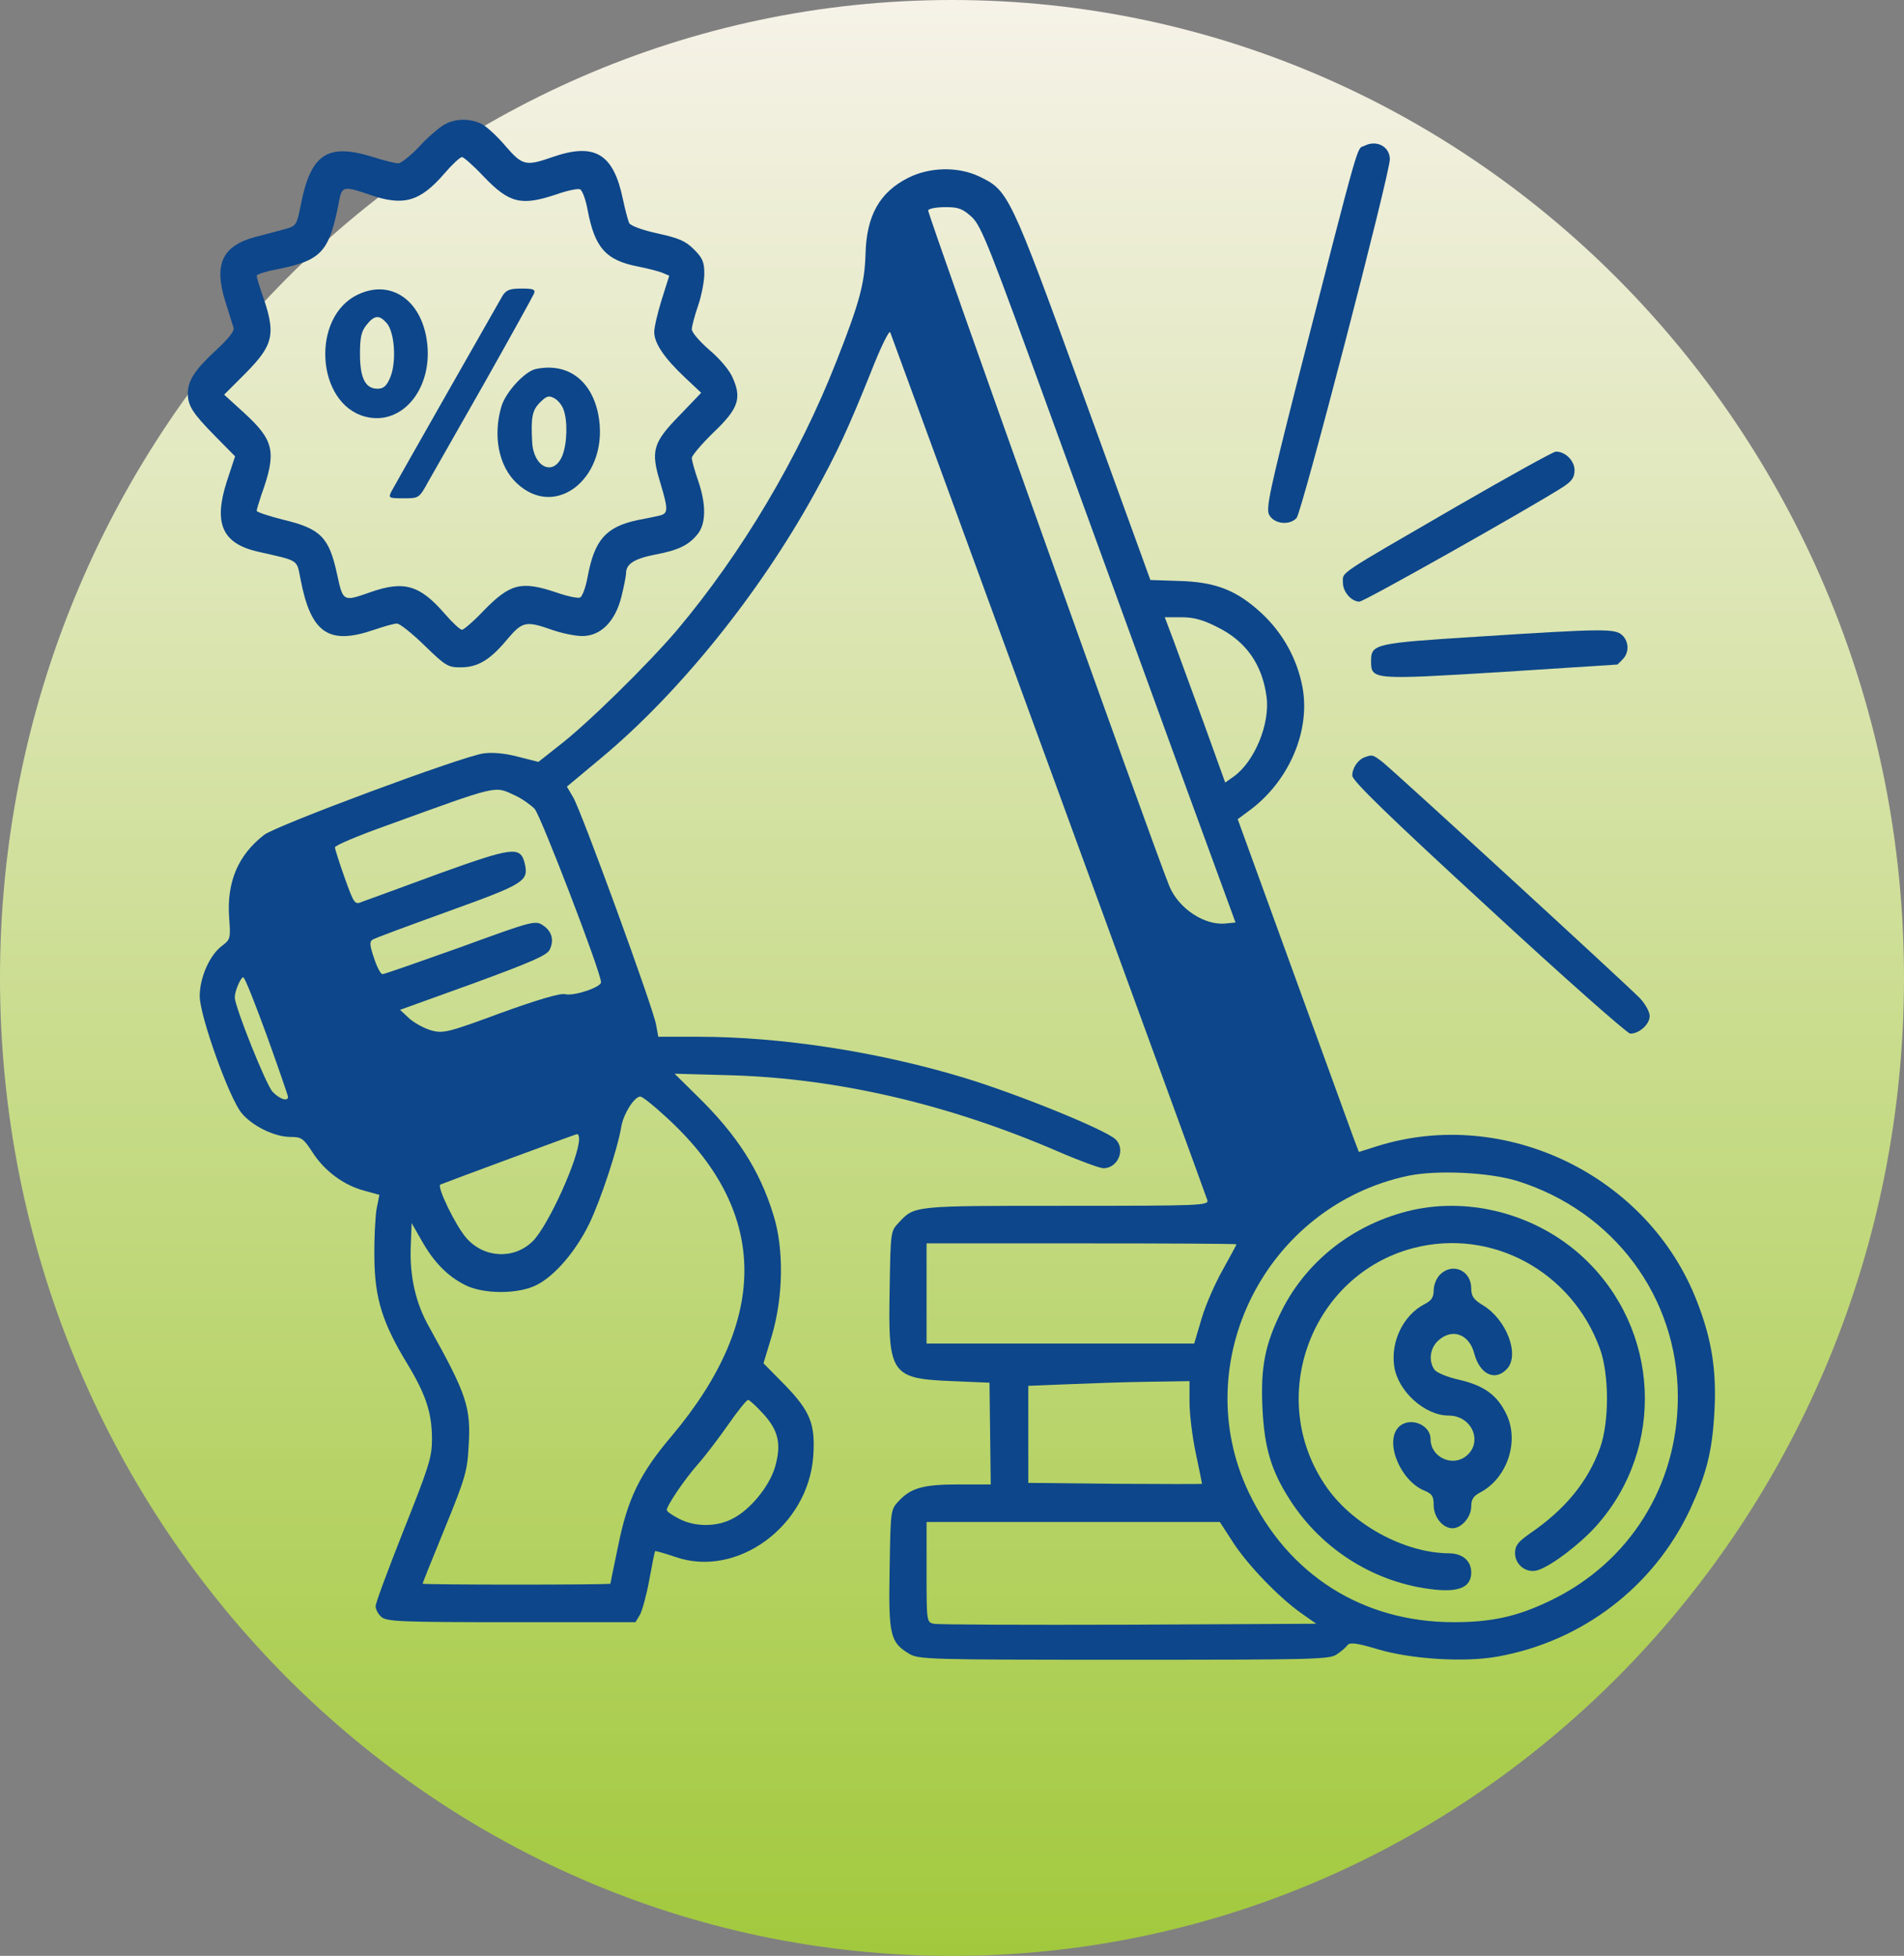 <svg width="811" height="833" viewBox="0 0 811 833" fill="none" xmlns="http://www.w3.org/2000/svg">
<rect x="0" y="0" width="811" height="833" fill="#808080" stroke="none"/>
<g clip-path="url(#clip0_1113_155)">
<path d="M405.5 833C629.451 833 811 646.527 811 416.5C811 186.473 629.451 0 405.5 0C181.549 0 0 186.473 0 416.5C0 646.527 181.549 833 405.5 833Z" fill="url(#paint0_linear_1113_155)"/>
<path d="M188.667 53.427C186.533 54.76 181.733 58.894 178.267 62.76C174.667 66.493 170.8 69.56 169.6 69.56C168.4 69.56 163.467 68.36 158.933 66.894C139.333 60.76 132.267 65.56 128 87.827C126.4 95.827 126.133 96.227 121.467 97.56C118.8 98.227 113.2 99.827 108.8 100.893C94.667 104.76 91.067 112.36 95.867 128.093C97.467 133.293 99.067 138.36 99.467 139.56C100 140.893 97.467 144.093 92 149.16C83.067 157.427 80 162.093 80 167.56C80 172.76 82 175.96 91.6 185.693L100.133 194.36L96.533 205.293C90.933 222.893 94.667 231.427 109.6 234.893C127.733 239.027 126.267 238.093 128 246.627C132.4 269.693 140 274.893 159.333 268.227C163.6 266.76 168 265.56 169.067 265.56C170.267 265.56 175.467 269.693 180.8 274.893C189.733 283.56 190.8 284.227 196.133 284.227C203.467 284.227 208.667 281.16 216 272.36C222.533 264.627 224 264.36 235.067 268.227C239.2 269.693 245.067 270.893 248 270.893C255.867 270.893 262 264.76 264.667 254.227C265.733 249.96 266.667 245.293 266.667 244.093C266.667 240.227 270.133 237.96 278.933 236.227C289.067 234.36 293.467 232.093 297.2 227.427C300.8 222.893 300.8 214.627 297.333 204.627C295.867 200.36 294.667 196.093 294.667 195.027C294.667 194.093 298.8 189.16 303.733 184.36C314.533 174.093 316 169.693 312.133 161.027C310.8 157.693 306.533 152.76 302.133 149.027C298 145.427 294.667 141.56 294.667 140.227C294.667 139.027 295.867 134.493 297.333 130.227C298.8 125.96 300 119.827 300 116.493C300 111.56 299.2 109.827 295.6 106.227C292 102.627 289.2 101.427 280.133 99.427C273.467 97.96 268.8 96.227 268 95.027C267.467 93.827 266.267 89.293 265.333 84.894C261.333 65.427 253.333 60.627 235.333 66.894C223.867 70.894 222.533 70.493 215.333 62.227C211.867 58.093 207.333 53.96 205.333 52.894C200.133 50.227 193.467 50.36 188.667 53.427ZM205.867 75.027C216.933 86.627 222 87.827 237.067 82.76C241.6 81.16 246.133 80.227 247.067 80.627C248 81.027 249.467 84.894 250.267 89.293C253.333 105.56 258 110.893 272 113.56C276 114.36 280.667 115.56 282.267 116.227L285.067 117.427L281.867 127.56C280.133 133.16 278.667 139.293 278.667 141.427C278.667 146.227 283.067 152.627 291.867 160.893L298.667 167.293L289.467 176.893C278.133 188.493 277.067 191.96 281.2 205.427C284.667 217.027 284.667 218.627 281.067 219.56C279.333 219.96 275.067 220.893 271.333 221.56C258 224.493 253.2 229.96 250.267 245.827C249.467 250.227 248 254.093 247.067 254.493C246.133 254.893 241.6 253.96 237.067 252.36C222 247.293 217.333 248.493 206 260.093C201.733 264.627 197.467 268.227 196.8 268.227C196 268.227 192.667 265.16 189.467 261.427C178.8 249.16 172.133 247.16 157.733 252.227C146 256.36 146.133 256.36 143.467 244.093C140.133 228.893 136.533 225.16 120.933 221.427C114.533 219.827 109.333 218.093 109.333 217.56C109.333 217.027 110.267 213.96 111.333 210.76C117.867 192.627 116.8 187.693 104.4 176.227L95.467 168.093L104.4 159.16C116.8 146.627 117.733 142.227 111.333 124.36C110.267 121.16 109.333 118.093 109.333 117.427C109.333 116.893 112.8 115.693 117.067 114.893C137.333 110.893 140.267 107.693 144.667 84.493C145.733 79.427 147.067 79.293 157.333 82.894C171.867 87.96 178.933 85.96 189.467 73.694C192.667 69.96 196 66.894 196.8 66.894C197.467 66.894 201.6 70.493 205.867 75.027Z" fill="#0D468A"/>
<path d="M152.535 125.422C132.402 134.755 134.535 171.822 155.468 177.422C172.002 181.822 185.602 163.955 181.468 143.022C178.268 126.889 165.735 119.155 152.535 125.422ZM164.668 137.555C168.135 141.422 168.935 154.089 166.268 160.622C164.668 164.489 163.335 165.555 160.802 165.555C155.602 165.555 153.335 161.022 153.335 150.755C153.335 143.822 153.868 141.155 156.135 138.355C159.468 134.222 161.468 133.955 164.668 137.555Z" fill="#0D468A"/>
<path d="M214.132 125.827C212.132 129.293 169.332 204.493 166.799 209.16C165.332 212.093 165.466 212.227 171.866 212.227C178.399 212.227 178.532 212.227 182.399 205.16C184.532 201.427 195.466 182.227 206.532 162.76C217.599 143.16 226.932 126.227 227.466 125.027C228.132 123.293 227.199 122.893 222.132 122.893C217.332 122.893 215.732 123.427 214.132 125.827Z" fill="#0D468A"/>
<path d="M228.266 157.156C223.6 158.089 215.466 166.889 213.6 173.023C209.866 185.556 212.4 198.489 220 205.689C237.066 221.956 260 202.623 254.8 176.356C251.866 161.823 241.6 154.356 228.266 157.156ZM240 174.356C241.866 179.289 241.6 189.023 239.466 194.223C235.733 203.023 227.2 199.023 226.666 188.223C226.133 177.689 226.666 174.756 230 171.423C232.8 168.623 233.733 168.356 236 169.556C237.6 170.356 239.333 172.489 240 174.356Z" fill="#0D468A"/>
<path d="M581.2 62.088C577.733 63.821 580.133 55.154 552.267 163.821C541.067 207.955 539.2 216.488 540.533 219.155C542.533 223.155 549.2 223.955 552.267 220.621C554.533 218.088 592 73.954 592 67.821C592 62.488 586.4 59.421 581.2 62.088Z" fill="#0D468A"/>
<path d="M386.933 75.69C374.666 81.824 369.066 91.824 368.666 108.224C368.266 120.624 366.266 128.491 356.4 153.557C340.4 194.491 316 235.557 288.266 268.491C275.866 283.024 249.6 308.891 237.6 317.957L229.333 324.491L220.4 322.224C214.8 320.757 209.466 320.357 205.866 320.891C196.533 322.224 117.733 351.557 112.533 355.557C101.466 364.091 96.533 375.557 97.6 390.757C98.266 399.691 98.133 400.091 94.666 402.757C89.333 406.624 85.066 416.357 85.066 424.224C85.066 432.624 97.6 467.691 102.933 474.091C107.466 479.557 116.933 484.224 123.733 484.224C128.4 484.224 129.2 484.757 133.2 490.891C138.266 498.757 146.533 504.891 155.333 507.157L161.6 508.891L160.4 514.891C159.866 518.224 159.333 527.424 159.466 535.557C159.6 553.024 162.933 563.557 173.6 581.024C181.466 594.091 184 601.824 184 613.024C184 620.624 182.666 624.757 172 651.557C165.466 668.091 160 682.624 160 684.091C160 685.424 161.066 687.424 162.4 688.624C164.666 690.624 170.4 690.891 217.733 690.891H270.666L272.533 687.824C273.466 686.224 275.333 679.557 276.533 673.024C277.733 666.491 278.8 660.891 279.066 660.624C279.333 660.491 283.066 661.557 287.466 663.024C313.733 672.357 344.266 650.091 346.4 620.224C347.333 606.624 345.2 601.157 334.533 590.091L325.2 580.624L328.8 568.757C333.6 552.357 334 532.091 329.466 517.557C323.6 498.357 313.866 483.291 296.933 466.757L287.333 457.291L311.333 457.957C356.666 459.291 403.866 470.224 450.533 490.357C459.733 494.357 468.533 497.557 470 497.557C476.266 497.557 479.6 489.291 475.066 485.157C470.266 480.891 433.466 465.957 410.666 459.024C374.133 447.957 332.8 441.557 297.333 441.557H280.4L279.466 436.491C278.533 430.091 247.6 345.291 244.133 339.557L241.466 335.024L256 322.891C289.333 295.157 323.6 252.624 347.066 209.957C356.666 192.491 361.2 182.757 370.8 158.891C375.066 147.957 378.8 140.357 379.2 141.557C384.533 155.824 513.866 509.557 514.266 511.157C514.933 513.424 511.466 513.557 454.133 513.557C388.266 513.557 389.6 513.424 382.666 520.891C379.333 524.357 379.333 524.891 378.933 549.557C378.266 585.424 379.466 587.157 405.733 588.224L421.466 588.891L421.733 610.624L422 632.224H408.266C393.2 632.224 388 633.691 382.666 639.424C379.333 643.024 379.333 643.557 378.933 668.224C378.4 696.357 379.2 699.424 387.066 704.224C391.2 706.757 394.4 706.891 478.666 706.891C558.8 706.891 566.4 706.757 569.333 704.624C571.2 703.424 573.333 701.557 574 700.624C575.066 699.424 577.733 699.691 586.666 702.357C600.8 706.624 623.733 708.091 637.733 705.557C673.866 699.157 704.4 675.824 719.866 642.891C726.933 627.557 729.333 618.224 730.266 600.891C731.2 583.557 729.066 570.224 722.8 554.224C702.133 500.757 641.2 471.157 586.8 488.091L578.8 490.624L576.666 485.024C575.6 482.091 564 450.224 550.933 414.224L527.2 348.891L531.866 345.424C548.8 333.157 558.266 311.557 554.8 292.757C552.533 280.624 546.4 269.557 537.333 261.157C526.8 251.424 517.866 247.824 502 247.424L490 247.024L461.333 168.091C429.866 81.557 429.6 81.157 416.8 75.024C407.866 70.89 396 71.157 386.933 75.69ZM414 92.49C418.133 96.49 421.466 105.157 448 178.224C464.266 222.891 488.533 289.557 501.866 326.224L526.266 392.891L522.266 393.291C513.2 394.357 502.133 387.024 498.133 377.557C491.333 361.024 394.8 90.49 395.333 89.557C395.866 88.757 399.066 88.224 402.8 88.224C408.4 88.224 410 88.89 414 92.49ZM518.4 267.024C530.666 273.024 537.6 282.891 539.466 296.624C541.066 308.224 534.4 324.357 525.466 330.757L521.866 333.291L512.933 308.491C507.866 294.757 502.133 278.891 500 273.157L496.133 262.891H503.2C508.4 262.891 512.4 263.957 518.4 267.024ZM219.333 338.757C222.266 340.091 226 342.757 227.733 344.491C230.4 347.557 256 414.091 256 418.357C256 420.491 244.4 424.357 240.666 423.424C238.666 422.891 228.8 425.824 213.333 431.424C190.933 439.691 188.8 440.224 183.866 438.891C180.933 438.091 176.666 435.824 174.4 433.824L170.4 430.091L201.466 418.891C226.533 409.691 232.933 406.891 234.133 404.491C236.133 400.357 235.066 396.491 231.066 393.957C228 391.957 226.4 392.357 196.133 403.424C178.533 409.691 163.733 414.891 162.933 414.891C162.133 414.891 160.533 411.824 159.333 408.091C157.466 402.624 157.333 401.024 158.666 400.224C159.6 399.557 174.133 394.224 191.066 388.091C223.6 376.357 225.333 375.291 223.466 367.557C221.6 360.357 218.4 360.757 186.933 372.091C171.066 377.957 156.4 383.291 154.533 383.957C151.066 385.424 150.933 385.291 146.8 373.824C144.533 367.424 142.666 361.557 142.666 360.891C142.666 360.091 152.4 355.957 164.4 351.691C212.933 334.091 210.4 334.624 219.333 338.757ZM113.733 441.291C118.666 455.024 122.666 466.624 122.666 467.157C122.666 469.291 119.066 468.091 116.133 465.024C113.333 462.091 100 428.757 100 424.757C100 422.091 102.533 416.224 103.6 416.224C104.266 416.224 108.666 427.424 113.733 441.291ZM283.066 475.157C327.333 515.024 328.4 561.291 286.133 611.557C272.533 627.557 267.333 638.357 263.333 658.224C261.466 667.024 260 674.357 260 674.491C260 675.024 180 675.024 180 674.491C180 674.224 184.266 663.557 189.466 650.891C198.133 629.691 199.066 626.491 199.6 616.091C200.666 599.291 198.8 593.957 182.933 565.424C177.066 555.157 174.533 543.824 174.933 531.291L175.333 520.891L179.6 528.357C184.666 537.424 190.533 543.424 197.866 547.157C205.6 551.291 221.066 551.291 228.8 547.157C236.533 543.157 245.333 532.757 250.933 521.291C255.733 511.424 263.066 489.424 264.666 479.691C265.6 474.357 270.133 467.157 272.666 467.024C273.466 466.891 278.133 470.624 283.066 475.157ZM246.666 485.024C246.666 493.157 233.333 522.491 226.8 528.757C218.8 536.491 206.133 535.824 198.666 527.291C194 521.957 185.866 505.157 187.6 504.491C192.266 502.624 244.933 483.157 245.733 483.024C246.266 482.891 246.666 483.824 246.666 485.024ZM646 502.891C687.333 515.691 714.666 552.357 714.666 594.891C714.666 632.491 694.266 665.291 660.666 681.557C646.666 688.357 635.733 690.891 619.2 690.891C580.4 690.891 548.666 670.757 531.866 635.557C505.6 580.224 539.2 513.557 599.866 500.757C612.133 498.224 634 499.291 646 502.891ZM526.666 529.957C526.666 530.224 524 535.024 520.933 540.624C517.733 546.224 513.6 555.557 511.866 561.424L508.666 572.224H451.733H394.666V550.891V529.557H460.666C496.933 529.557 526.666 529.691 526.666 529.957ZM506.666 597.157C506.666 602.224 507.866 611.957 509.333 618.891C510.8 625.824 512 631.691 512 631.957C512 632.091 495.333 632.091 475.066 631.957L438 631.557V610.891V590.224L454.666 589.557C463.866 589.157 479.333 588.624 489.066 588.491L506.666 588.224V597.157ZM324.933 601.957C331.6 609.157 332.933 615.024 330.133 624.757C327.733 633.024 319.466 643.157 311.866 646.891C305.2 650.357 296 650.357 289.333 646.891C286.4 645.424 284 643.691 284 643.157C284 641.291 291.333 630.357 297.2 623.691C300.4 620.091 306.266 612.357 310.266 606.624C314.266 600.891 318 596.224 318.666 596.224C319.2 596.224 322 598.757 324.933 601.957ZM525.2 656.891C531.6 666.757 545.066 680.624 554.4 687.157L560.666 691.557L480.666 691.957C436.666 692.091 399.333 691.957 397.733 691.557C394.666 690.891 394.666 690.491 394.666 669.557V648.224H457.2H519.6L525.2 656.891Z" fill="#0D468A"/>
<path d="M601.33 515.427C577.064 521.027 556.797 536.627 545.997 558.094C538.797 572.494 536.93 582.227 537.73 599.561C538.53 616.627 541.464 626.494 549.597 639.027C563.33 660.361 586.264 674.494 611.33 677.027C621.73 678.094 626.664 675.827 626.664 669.694C626.664 664.761 622.93 661.561 617.197 661.561C597.997 661.427 575.33 649.027 564.264 632.227C539.197 594.761 558.664 542.894 601.997 531.561C635.33 522.894 669.464 541.427 681.464 574.361C685.464 585.294 685.464 605.561 681.597 616.494C676.397 631.027 666.664 642.894 651.597 653.161C646.53 656.761 645.33 658.227 645.33 661.561C645.33 666.494 650.264 670.227 654.93 668.761C660.664 667.027 672.93 657.694 679.864 649.961C709.597 616.761 707.064 565.961 674.397 535.561C654.93 517.427 626.664 509.694 601.33 515.427Z" fill="#0D468A"/>
<path d="M613.333 542.891C611.866 544.357 610.666 547.291 610.666 549.557C610.666 552.491 609.733 553.957 606.799 555.424C597.733 560.091 592.266 571.424 593.866 581.957C595.466 592.624 606.933 602.891 617.066 602.891C627.066 602.891 631.866 614.357 624.399 620.224C618.399 624.891 609.333 620.491 609.333 612.891C609.333 606.491 599.999 603.157 595.599 607.957C589.733 614.357 596.533 630.757 606.799 634.891C609.999 636.224 610.666 637.291 610.666 641.024C610.666 646.091 614.533 650.891 618.666 650.891C622.533 650.891 626.666 646.091 626.666 641.557C626.666 638.624 627.599 637.157 630.399 635.691C642.133 629.557 647.466 613.424 641.333 601.691C637.466 593.957 631.866 590.091 621.733 587.691C616.666 586.624 611.999 584.624 611.066 583.424C608.399 579.824 609.066 574.357 612.399 571.157C618.399 565.424 625.866 568.091 627.999 576.624C630.399 585.424 636.933 588.491 641.999 582.891C647.333 576.891 641.733 562.091 631.733 555.957C627.733 553.557 626.666 552.091 626.666 548.757C626.666 541.024 618.666 537.557 613.333 542.891Z" fill="#0D468A"/>
<path d="M620 215.96C568.933 245.56 572 243.427 572 248.093C572 252.093 575.6 256.227 579.067 256.227C581.067 256.227 652.4 215.96 665.733 207.427C669.6 204.893 670.667 203.293 670.667 200.227C670.667 196.227 666.667 192.227 662.667 192.36C661.6 192.36 642.4 203.027 620 215.96Z" fill="#0D468A"/>
<path d="M629.333 271.159C585.2 273.959 584 274.226 584 281.692C584 289.559 584.8 289.559 639.333 286.226C666.533 284.492 688.8 283.026 688.933 283.026C689.067 282.892 690.133 281.959 691.2 280.759C694 277.959 693.867 273.159 690.933 270.492C687.867 267.692 683.067 267.692 629.333 271.159Z" fill="#0D468A"/>
<path d="M581.333 322.493C578.4 323.56 576 327.027 576 330.36C576 332.493 591.333 347.427 634.133 386.76C666 416.227 693.2 440.227 694.4 440.227C698.267 440.227 702.667 436.227 702.667 432.76C702.667 430.893 700.8 427.56 698.4 425.027C692.4 418.893 593.6 328.227 588.8 324.493C584.8 321.427 584.533 321.293 581.333 322.493Z" fill="#0D468A"/>
</g>
<defs>
<linearGradient id="paint0_linear_1113_155" x1="405.5" y1="0" x2="405.5" y2="833" gradientUnits="userSpaceOnUse">
<stop stop-color="#F6F2E8"/>
<stop offset="1" stop-color="#A2C93D"/>
</linearGradient>
<clipPath id="clip0_1113_155">
<rect width="811" height="833" fill="white"/>
</clipPath>
</defs>
</svg>

